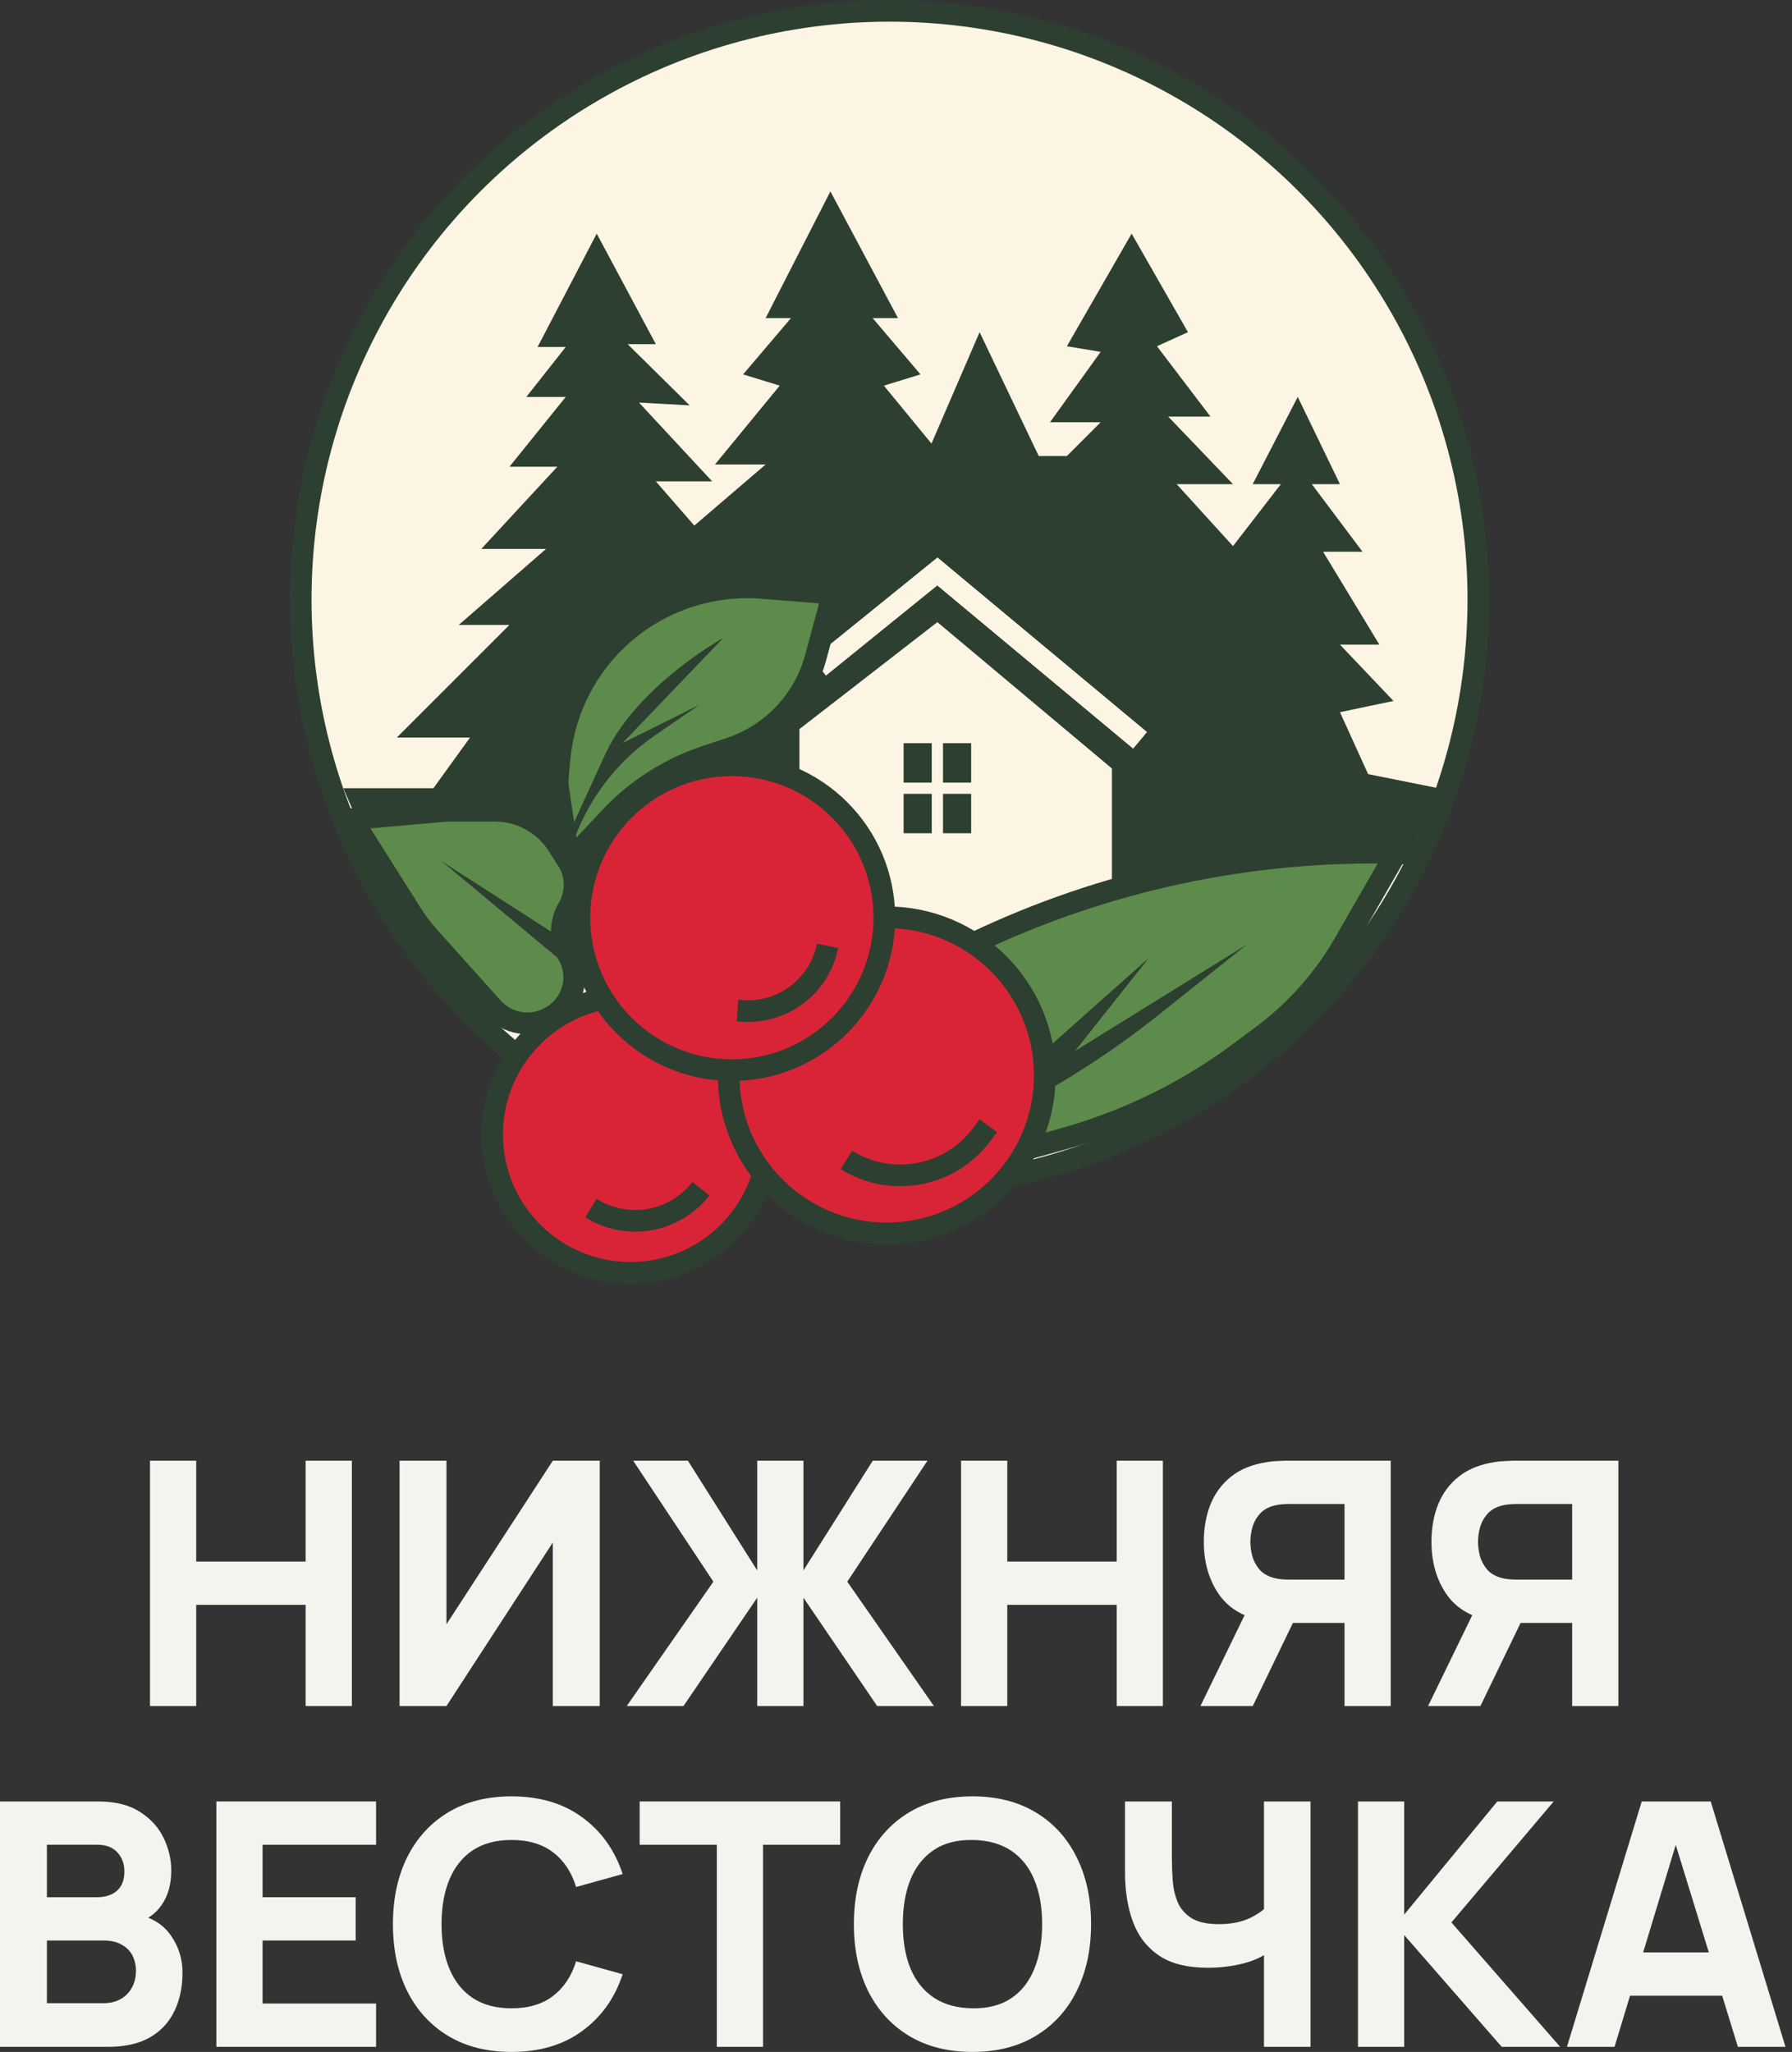 <?xml version="1.0" encoding="UTF-8"?> <svg xmlns="http://www.w3.org/2000/svg" width="248" height="284" viewBox="0 0 248 284" fill="none"><rect x="0" y="0" width="248" height="284" fill="#333333" stroke="none"/><circle cx="123.103" cy="82.99" r="81.49" fill="#FCF5E3" stroke="#2D3F30" stroke-width="3"></circle><ellipse cx="131.675" cy="127.017" rx="34.677" ry="16.364" fill="#2D3F30"></ellipse><path d="M124.271 44.025H120.765L127.389 51.818L122.323 53.377L128.91 61.395L135.571 45.974L143.753 63.117H147.649L152.324 58.441H145.312L152.324 48.701L147.649 47.922L156.61 32.337L164.403 45.974L160.117 47.922L167.521 57.662H161.676L170.637 67.014H162.845L170.637 75.585L177.261 67.014H173.364L179.599 54.935L185.442 67.014H181.547L188.56 76.364H183.105L190.897 89.223H185.442L192.846 97.015L185.442 98.573L189.339 107.145L199.08 109.093L194.404 119.613L142.584 120.782L136.952 108.703H117.648L115.311 114.158L82.388 114.536L81.803 120.003L49.853 114.548L47.516 109.093H59.983L65.049 102.08H54.919L70.504 86.495H63.49L75.568 75.975H66.607L77.127 64.601H70.504L78.296 54.935H72.841L78.296 48.025H74.399L82.582 32.337L90.765 47.636H86.868L95.439 56.105L88.427 55.715L98.557 66.624H90.765L96.088 72.746L105.959 64.286H98.946L107.907 53.377L102.843 51.818L109.466 44.025H105.959L114.921 26.492L124.271 44.025Z" fill="#2D3F30"></path><path d="M113.362 92.341L129.727 79.094L157.78 102.471" stroke="#FCF5E3" stroke-width="3"></path><path d="M110.635 100.911L129.726 86.106L153.883 106.366V129.354H110.635V100.911Z" fill="#FCF5E3"></path><rect x="125.051" y="102.861" width="3.896" height="5.455" fill="#2D3F30"></rect><rect x="130.506" y="102.861" width="3.896" height="5.455" fill="#2D3F30"></rect><rect x="125.051" y="109.871" width="3.896" height="5.455" fill="#2D3F30"></rect><rect x="130.506" y="109.871" width="3.896" height="5.455" fill="#2D3F30"></rect><circle cx="87.257" cy="157.019" r="19.15" fill="#D92437" stroke="#2D3F30" stroke-width="3"></circle><path d="M81.78 167.202L81.919 167.287C86.915 170.341 93.408 169.152 96.998 164.526" stroke="#2D3F30" stroke-width="3"></path><path d="M134.791 130.524L136.74 160.525L147.195 157.611C155.994 155.159 164.264 151.104 171.59 145.648L174.745 143.299C177.451 141.283 179.903 138.948 182.048 136.344C183.529 134.545 184.858 132.626 186.019 130.606L193.235 118.056C173.081 117.546 152.975 121.817 134.791 130.524Z" fill="#5D8B4B" stroke="#2D3F30" stroke-width="3"></path><path d="M76.186 140.775L76.344 140.684C79.351 138.949 80.367 135.096 78.606 132.105C77.452 130.145 77.469 127.689 78.627 125.731C79.848 123.668 79.817 121.066 78.522 119.048L77.19 116.971C75.287 114.004 72.004 112.209 68.478 112.209L61.93 112.209L48.683 113.37L57.008 126.558C57.692 127.64 58.465 128.663 59.32 129.616L68.191 139.501C70.22 141.762 73.555 142.293 76.186 140.775Z" fill="#5D8B4B" stroke="#2D3F30" stroke-width="3"></path><path d="M158.99 132.587L139.6 149.834L139.078 154.088C146.589 150.312 153.688 145.768 160.261 140.529L172.566 130.721L148.773 145.465L158.99 132.587Z" fill="#2D3F30"></path><path d="M61.152 119.223L77.517 132.86V129.743L61.152 119.223Z" fill="#2D3F30"></path><path d="M77.254 109.169L78.575 118.073C78.63 118.449 79.037 118.661 79.378 118.491C79.437 118.462 79.49 118.422 79.535 118.374L84.425 113.16C88.075 109.268 92.641 106.351 97.706 104.674L100.993 103.586C103.861 102.637 106.448 100.991 108.523 98.796C110.594 96.604 112.09 93.933 112.877 91.022L115.274 82.159L105.477 81.377C99.97 80.938 94.467 82.259 89.76 85.15C82.787 89.433 78.23 96.742 77.454 104.889L77.209 107.458C77.155 108.028 77.17 108.602 77.254 109.169Z" fill="#5D8B4B" stroke="#2D3F30" stroke-width="3"></path><path d="M86.142 102.85L96.745 97.58L90.608 101.805C85.166 105.553 81.112 110.991 79.076 117.278C78.556 117.537 77.998 117.001 78.239 116.473C79.55 113.596 82.32 107.524 83.751 104.42C88.136 94.906 100.093 88.294 100.093 88.294L86.142 102.85Z" fill="#2D3F30"></path><circle cx="122.713" cy="148.836" r="21.878" fill="#D92437" stroke="#2D3F30" stroke-width="3"></circle><path d="M117.132 160.54C123.351 164.433 131.518 162.888 135.886 156.992L136.766 155.804" stroke="#2D3F30" stroke-width="3"></path><circle cx="101.284" cy="127.018" r="21.098" fill="#D92437" stroke="#2D3F30" stroke-width="3"></circle><path d="M102.063 139.873L102.676 139.919C108.335 140.338 113.418 136.476 114.531 130.912" stroke="#2D3F30" stroke-width="3"></path><path d="M20.759 236.128V202.17H27.155V216.131H42.298V202.17H48.694V236.128H42.298V222.121H27.155V236.128H20.759Z" fill="#F5F3EE"></path><path d="M82.996 236.128H76.506V213.489L61.786 236.128H55.296V202.17H61.786V224.809L76.506 202.17H82.996V236.128Z" fill="#F5F3EE"></path><path d="M86.735 236.128L98.728 218.913L87.629 202.17H95.2L104.794 217.357V202.17H111.19V217.357L120.784 202.17H128.356L117.257 218.913L129.249 236.128H121.396L111.19 221.13V236.128H104.794V221.13L94.589 236.128H86.735Z" fill="#F5F3EE"></path><path d="M133.004 236.128V202.17H139.4V216.131H154.543V202.17H160.939V236.128H154.543V222.121H139.4V236.128H133.004Z" fill="#F5F3EE"></path><path d="M192.466 236.128H186.07V224.62H178.169L175.347 224.432C172.337 223.96 170.127 222.718 168.716 220.706C167.305 218.678 166.6 216.241 166.6 213.395C166.6 211.493 166.906 209.771 167.517 208.231C168.144 206.674 169.1 205.385 170.386 204.363C171.671 203.341 173.325 202.673 175.347 202.359C175.802 202.28 176.303 202.233 176.852 202.217C177.401 202.186 177.84 202.17 178.169 202.17H192.466V236.128ZM173.372 236.128H166.13L173.466 221.036L180.05 222.309L173.372 236.128ZM186.07 218.63V208.16H178.451C178.122 208.16 177.761 208.176 177.369 208.207C176.978 208.238 176.617 208.301 176.288 208.396C175.426 208.631 174.759 209.032 174.289 209.598C173.819 210.149 173.49 210.77 173.301 211.461C173.129 212.137 173.043 212.782 173.043 213.395C173.043 214.008 173.129 214.661 173.301 215.352C173.49 216.028 173.819 216.649 174.289 217.215C174.759 217.766 175.426 218.159 176.288 218.395C176.617 218.489 176.978 218.552 177.369 218.583C177.761 218.615 178.122 218.63 178.451 218.63H186.07Z" fill="#F5F3EE"></path><path d="M223.971 236.128H217.575V224.62H209.675L206.853 224.432C203.843 223.96 201.633 222.718 200.222 220.706C198.811 218.678 198.106 216.241 198.106 213.395C198.106 211.493 198.411 209.771 199.023 208.231C199.65 206.674 200.606 205.385 201.891 204.363C203.177 203.341 204.831 202.673 206.853 202.359C207.308 202.28 207.809 202.233 208.358 202.217C208.906 202.186 209.345 202.17 209.675 202.17H223.971V236.128ZM204.878 236.128H197.635L204.972 221.036L211.556 222.309L204.878 236.128ZM217.575 218.63V208.16H209.957C209.628 208.16 209.267 208.176 208.875 208.207C208.483 208.238 208.123 208.301 207.793 208.396C206.931 208.631 206.265 209.032 205.795 209.598C205.324 210.149 204.995 210.77 204.807 211.461C204.635 212.137 204.548 212.782 204.548 213.395C204.548 214.008 204.635 214.661 204.807 215.352C204.995 216.028 205.324 216.649 205.795 217.215C206.265 217.766 206.931 218.159 207.793 218.395C208.123 218.489 208.483 218.552 208.875 218.583C209.267 218.615 209.628 218.63 209.957 218.63H217.575Z" fill="#F5F3EE"></path><path d="M0 283.293V249.334H13.544C15.959 249.334 17.91 249.822 19.399 250.797C20.889 251.756 21.978 252.966 22.668 254.428C23.358 255.89 23.703 257.368 23.703 258.862C23.703 260.764 23.271 262.344 22.409 263.602C21.563 264.859 20.395 265.701 18.906 266.125V264.946C21.022 265.386 22.605 266.369 23.655 267.894C24.721 269.419 25.255 271.125 25.255 273.011C25.255 275.039 24.878 276.824 24.126 278.364C23.389 279.905 22.26 281.116 20.74 281.996C19.219 282.861 17.307 283.293 15.002 283.293H0ZM6.49 277.256H14.344C15.206 277.256 15.974 277.075 16.648 276.714C17.322 276.336 17.848 275.817 18.224 275.157C18.616 274.481 18.812 273.687 18.812 272.775C18.812 271.973 18.647 271.258 18.318 270.629C17.989 270 17.487 269.505 16.813 269.144C16.154 268.766 15.331 268.578 14.344 268.578H6.49V277.256ZM6.49 262.588H13.45C14.171 262.588 14.814 262.462 15.378 262.21C15.943 261.959 16.39 261.574 16.719 261.055C17.048 260.52 17.213 259.836 17.213 259.003C17.213 257.966 16.891 257.093 16.248 256.386C15.606 255.678 14.673 255.324 13.45 255.324H6.49V262.588Z" fill="#F5F3EE"></path><path d="M29.944 283.293V249.334H52.048V255.324H36.34V262.588H49.226V268.578H36.34V277.303H52.048V283.293H29.944Z" fill="#F5F3EE"></path><path d="M70.792 284C67.406 284 64.482 283.262 62.021 281.784C59.576 280.306 57.687 278.238 56.354 275.582C55.037 272.925 54.379 269.835 54.379 266.314C54.379 262.792 55.037 259.703 56.354 257.046C57.687 254.389 59.576 252.322 62.021 250.844C64.482 249.366 67.406 248.627 70.792 248.627C74.68 248.627 77.941 249.594 80.574 251.528C83.223 253.461 85.089 256.079 86.171 259.381L79.728 261.173C79.1 259.113 78.042 257.518 76.553 256.386C75.064 255.238 73.144 254.664 70.792 254.664C68.644 254.664 66.85 255.144 65.407 256.103C63.981 257.062 62.907 258.414 62.186 260.159C61.465 261.904 61.104 263.955 61.104 266.314C61.104 268.672 61.465 270.724 62.186 272.469C62.907 274.214 63.981 275.566 65.407 276.525C66.85 277.484 68.644 277.963 70.792 277.963C73.144 277.963 75.064 277.39 76.553 276.242C78.042 275.094 79.1 273.498 79.728 271.455L86.171 273.247C85.089 276.548 83.223 279.166 80.574 281.1C77.941 283.034 74.68 284 70.792 284Z" fill="#F5F3EE"></path><path d="M99.202 283.293V255.324H88.526V249.334H116.273V255.324H105.598V283.293H99.202Z" fill="#F5F3EE"></path><path d="M134.584 284C131.198 284 128.274 283.262 125.813 281.784C123.368 280.306 121.479 278.238 120.146 275.582C118.83 272.925 118.171 269.835 118.171 266.314C118.171 262.792 118.83 259.703 120.146 257.046C121.479 254.389 123.368 252.322 125.813 250.844C128.274 249.366 131.198 248.627 134.584 248.627C137.97 248.627 140.886 249.366 143.332 250.844C145.793 252.322 147.682 254.389 148.999 257.046C150.331 259.703 150.997 262.792 150.997 266.314C150.997 269.835 150.331 272.925 148.999 275.582C147.682 278.238 145.793 280.306 143.332 281.784C140.886 283.262 137.97 284 134.584 284ZM134.584 277.963C136.732 277.995 138.519 277.531 139.945 276.572C141.372 275.613 142.438 274.253 143.143 272.492C143.865 270.731 144.225 268.672 144.225 266.314C144.225 263.955 143.865 261.912 143.143 260.182C142.438 258.453 141.372 257.109 139.945 256.15C138.519 255.191 136.732 254.696 134.584 254.664C132.437 254.633 130.649 255.096 129.223 256.055C127.796 257.014 126.723 258.374 126.001 260.135C125.296 261.896 124.943 263.955 124.943 266.314C124.943 268.672 125.296 270.716 126.001 272.445C126.723 274.174 127.796 275.519 129.223 276.478C130.649 277.437 132.437 277.932 134.584 277.963Z" fill="#F5F3EE"></path><path d="M174.926 283.293V268.483L175.82 269.945C174.958 270.716 173.727 271.313 172.128 271.738C170.545 272.146 168.891 272.351 167.166 272.351C164.345 272.351 162.095 271.793 160.418 270.676C158.74 269.544 157.533 267.988 156.797 266.007C156.06 264.011 155.691 261.707 155.691 259.098V249.334H162.181V257.164C162.181 258.186 162.221 259.231 162.299 260.3C162.377 261.369 162.605 262.36 162.981 263.272C163.373 264.183 164.015 264.922 164.909 265.488C165.803 266.039 167.057 266.314 168.671 266.314C170.411 266.314 171.885 266.015 173.092 265.418C174.299 264.804 175.146 264.16 175.632 263.484L174.926 266.361V249.334H181.369V283.293H174.926Z" fill="#F5F3EE"></path><path d="M187.932 283.293V249.334H194.328V264.993L207.214 249.334H215.02L200.865 266.078L215.914 283.293H207.825L194.328 267.823V283.293H187.932Z" fill="#F5F3EE"></path><path d="M216.856 283.293L227.203 249.334H236.75L247.096 283.293H240.512L231.294 253.343H232.517L223.441 283.293H216.856ZM223.064 276.218V270.228H240.935V276.218H223.064Z" fill="#F5F3EE"></path></svg> 
